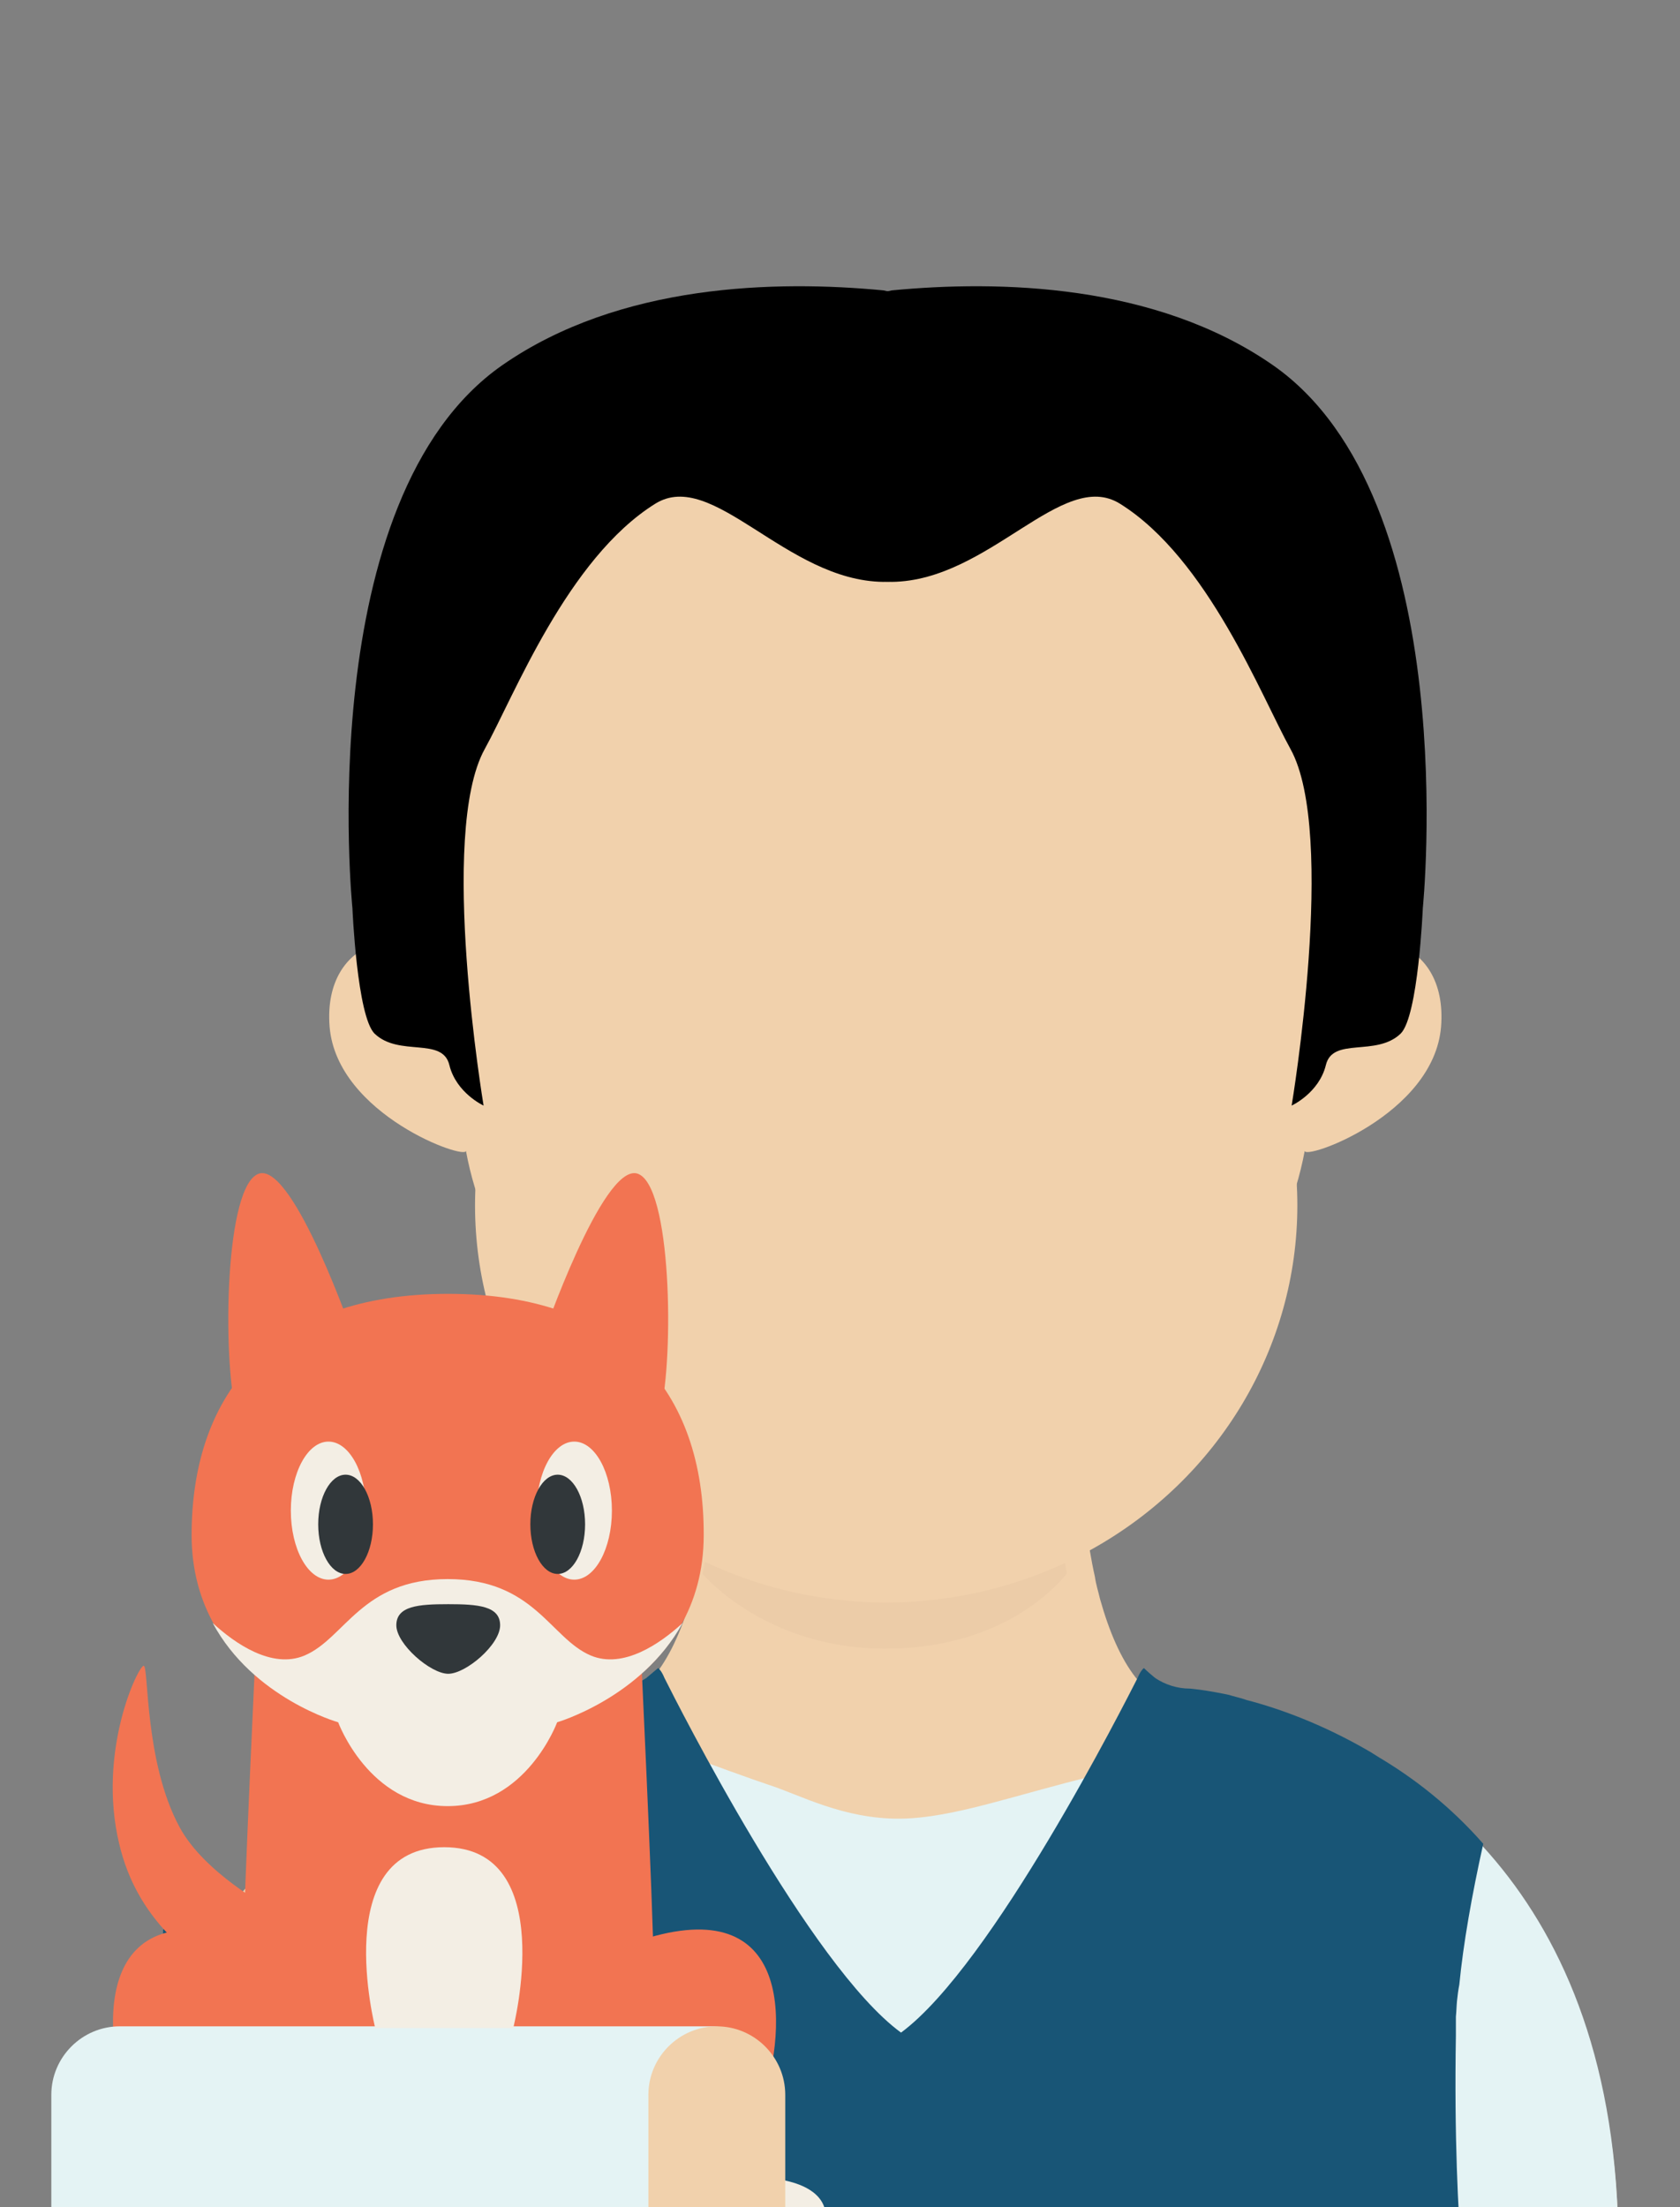 <?xml version="1.0" encoding="utf-8"?>
<!-- Generator: Adobe Illustrator 25.2.1, SVG Export Plug-In . SVG Version: 6.00 Build 0)  -->
<svg version="1.1" id="Capa_1" xmlns="http://www.w3.org/2000/svg" xmlns:xlink="http://www.w3.org/1999/xlink" x="0px" y="0px"
	 viewBox="0 0 294.6 386.9" style="enable-background:new 0 0 294.6 386.9;" xml:space="preserve">
<rect x="0" y="0" width="294.6" height="386.9" fill="#808080" stroke="none"/>
<style type="text/css">
	.st0{clip-path:url(#SVGID_2_);}
	.st1{fill:none;}
	.st2{fill:#F1D1AC;}
	.st3{fill:#185576;}
	.st4{fill:#0E1519;}
	.st5{fill:#EBF0F2;}
	.st6{fill:#E26649;}
	.st7{fill:#F27452;}
	.st8{fill:#5FB5BB;}
	.st9{fill:#F3EEE4;}
	.st10{opacity:0.28;}
	.st11{opacity:0.26;clip-path:url(#SVGID_4_);fill:#AA8974;}
	.st12{fill:#E4F3F4;}
	.st13{fill:#31373A;}
</style>
<g>
	<defs>
		<rect id="SVGID_1_" width="294.6" height="386.9"/>
	</defs>
	<clipPath id="SVGID_2_">
		<use xlink:href="#SVGID_1_"  style="overflow:visible;"/>
	</clipPath>
	<g class="st0">
		<rect x="-5.2" y="51.8" class="st1" width="292.6" height="403.5"/>
		<path class="st2" d="M158.9,230.5v164.7H25.7c-2.1-0.6-3.3-0.9-3.3-0.9c0-88.3,81.5-94.9,81.5-94.9c8.1,0,13.4-7,16.8-17.7
			c0.6-1.6,1-3.3,1.4-5.2c0.7-3,1.4-6.2,1.9-9.5c0.3-2,0.6-4,0.9-6.1c1.2-10.1,1.6-21.1,1.6-31.5
			C126.5,229.3,144.4,230.5,158.9,230.5"/>
		<path class="st2" d="M283.8,394.3c0,0-1.1,0.3-2.9,0.9H158V230.5h0.3c13.3,0,29.8-1.2,29.8-1.2c0,10.3,0.4,21.2,1.5,31.3
			c0.2,2,0.5,4,0.7,6c0.5,3.4,1,6.7,1.7,9.8v0c0.2,1.4,0.6,2.6,0.9,3.9c3.2,11.4,8.2,19,15.9,19
			C208.9,299.3,283.8,305.9,283.8,394.3"/>
		<path class="st3" d="M45.6,333.7H31.7c-1.1,1.4-2.1,3-3.1,4.6v12h17.1V333.7z"/>
		<polygon class="st3" points="45.6,322 45.6,332.8 62.7,332.8 62.7,316.2 57.5,316.2 57.3,315.9 45.5,321.8 		"/>
		<polygon class="st3" points="79.8,304.8 62.7,313.3 62.7,315 79.8,315 		"/>
		<polygon class="st4" points="96.2,400.8 81.9,400.8 81.9,304 96.2,296.9 		"/>
		<path class="st5" d="M163.3,320.6"/>
		<g>
			<path class="st6" d="M49.1,349c0,0-3.2-1.8-6.9-4.7c-0.1,3.2-0.2,6-0.3,8.3c-2.8-0.7-5.3-1-7.6-1c-2,0-3.9,0.3-5.6,0.8
				c4.6,5.5,10.6,9.8,17.5,13.6L49.1,349z"/>
		</g>
		<g>
			<g>
				<path class="st6" d="M68,372.9v-11.6h-9.5c-6.5-3.6-12-5.8-16.7-7c0,1.4-0.1,2.5-0.1,3.3c0,4.7,0.4,22.9,1.5,39.9
					c0.5,8.1,1.2,14.8,1.9,20h15.7c1.9-6.4,3.3-13.4,4-17.1c1.2-6.5,4.6-22.4,5.7-27.5H68z"/>
			</g>
		</g>
		<g>
			<g>
				<path class="st6" d="M121.8,354.2c-4.6,1.2-10.1,3.5-16.7,7h-9.5v11.6h-2.5c1.1,5,4.5,21,5.7,27.5c0.7,3.7,2.1,10.7,4,17.1h15.7
					c0.7-5.2,1.4-11.9,1.9-20c1.1-17,1.5-35.2,1.5-39.9C121.8,356.7,121.8,355.6,121.8,354.2z"/>
			</g>
		</g>
		<g>
			<path class="st7" d="M90.9,215.9c0,0,12.6-40.2,24.1-38.4c11.4,1.8,12.6,51.5,5.8,59.3L90.9,215.9z"/>
		</g>
		<path class="st2" d="M148.4,392.2h-7.9c-3.7,0-6.8-3.1-6.8-6.8v-35.5c0-3.7,3.1-6.8,6.8-6.8h7.9c3.7,0,6.8,3.1,6.8,6.8v35.5
			C155.2,389.1,152.1,392.2,148.4,392.2z"/>
		<rect x="117" y="344.3" class="st8" width="17.1" height="13.4"/>
		<rect x="82.4" y="344.3" class="st8" width="17.1" height="13.4"/>
		<rect x="81.9" y="375.2" class="st8" width="17.1" height="15.4"/>
		<rect x="48.4" y="344.3" class="st8" width="17.1" height="13.4"/>
		<rect x="47.9" y="374" class="st8" width="17.1" height="16.6"/>
		<rect x="99.4" y="357.7" class="st8" width="17.1" height="16.6"/>
		<rect x="64.6" y="357.7" class="st8" width="17.1" height="16.6"/>
		<rect x="30.8" y="357.2" class="st8" width="17.1" height="16.6"/>
		<ellipse class="st9" cx="109.5" cy="367.9" rx="4.3" ry="4.2"/>
		<ellipse class="st9" cx="125" cy="367.9" rx="4.3" ry="4.2"/>
		<g class="st10">
			<defs>
				<rect id="SVGID_3_" x="123.2" y="260.5" class="st10" width="63.9" height="28.5"/>
			</defs>
			<clipPath id="SVGID_4_">
				<use xlink:href="#SVGID_3_"  style="overflow:visible;"/>
			</clipPath>
			<path class="st11" d="M187.1,275.8L187.1,275.8c-2.8,3.5-12.6,13.2-31.9,13.2H155c-18.4-0.1-29.1-10.1-31.8-13.1
				c0.6-2.9,1.2-6.1,1.6-9.3c0.2-2,0.5-3.9,0.7-5.9c9,1.7,18.7,2.7,29.1,2.9h0.3c10.7-0.1,20.5-1.2,29.8-3.1
				c0.2,1.9,0.5,3.9,0.7,5.8C186,269.7,186.5,272.8,187.1,275.8"/>
		</g>
		<path class="st2" d="M155.1,61.9c-80,0-80.4,65.9-76.9,109.1c-5.5-10.2-21.7-7.1-20.4,9c1.3,15.5,24.2,23.5,23.9,21.7
			c6.5,35.5,44.1,56,73.3,56c0.2,0,0.4,0,0.6,0V61.9C155.5,61.9,155.3,61.9,155.1,61.9"/>
		<path class="st2" d="M155.5,61.9c79.9,0,80.4,65.9,76.8,109.1c5.5-10.2,21.7-7.1,20.4,9c-1.3,15.5-24.2,23.5-23.9,21.7
			c-6.6,35.5-44.2,56-73.3,56c-0.2,0-0.4,0-0.6,0V61.9C155.1,61.9,155.3,61.9,155.5,61.9"/>
		<g>
			<path d="M154.9,50.9c-18.8-1.8-46.2-1.2-66.8,13.1c-33.6,23.4-26.3,95.2-26.3,95.2s0.8,19,3.9,22c4.3,4.1,11.9,0.5,13.1,5.5
				c1.2,4.9,6,7.1,6,7.1s-8-47.7,0.2-62.5c5.1-9.2,14.5-33.4,29.9-43c10.1-6.3,22.9,13.5,40,13.7c0.8,0,1.6-0.1,2.4-0.2V51.4
				L154.9,50.9z"/>
		</g>
		<g>
			<path d="M156.4,50.9c18.8-1.8,46.2-1.2,66.8,13.1c33.6,23.4,26.3,95.2,26.3,95.2s-0.8,19-3.9,22c-4.3,4.1-11.9,0.5-13.1,5.5
				c-1.2,4.9-6,7.1-6,7.1s8-47.7-0.2-62.5c-5.1-9.2-14.5-33.4-29.9-43c-10.1-6.3-22.9,13.5-40,13.7c-0.8,0-1.6-0.1-2.4-0.2V51.4
				L156.4,50.9z"/>
		</g>
		<ellipse class="st2" cx="155.4" cy="211.3" rx="72.1" ry="69.6"/>
		<g>
			<g>
				<path class="st9" d="M66.5,358.3c0,0-8.1-31.7,12.1-31.7s12.1,31.7,12.1,31.7H66.5z"/>
			</g>
		</g>
		<rect x="-5.7" y="42.6" class="st1" width="292.6" height="403.5"/>
		<path class="st12" d="M283.8,394.2c0,0-1.1,0.3-2.9,1H35.2c-2-0.7-3.1-1-3.1-1c0-69.6,44.4-89.6,64.9-95.2
			c11.9,4.4,31,11.6,37.9,13.9c5.3,1.7,13,6,23,5.9c9.3-0.1,20.5-4.3,33.9-7.5c12.4-2.9,23.5-7.1,32.4-10.8
			C246.2,308.1,283.8,330.2,283.8,394.2"/>
		<path class="st3" d="M256.3,395.2H59.5c0.6-7.2,1.2-20.3,0.9-37.9V354c-0.1-1.2-0.1-2.5-0.2-3.9c-0.1-0.9-0.2-1.9-0.3-2.8
			c-0.8-7.1-2.3-15.4-4.2-24.2c5.8-6.4,11.9-11.3,18.1-14.9c0.5-0.4,1.1-0.8,1.6-1c8-4.7,15.7-7.5,21.5-9.1c1.1-0.3,2.2-0.6,3.1-0.8
			c4.5-1,7.2-1.3,7.2-1.3c2.3,0,4.4-0.7,6.2-1.9l0.1-0.1c0.6-0.5,1.2-1,1.9-1.6c0.2,0.1,0.7,0.7,1.1,1.7
			c2.3,4.6,25.5,50.5,41.5,62.2c16-11.8,39.2-57.7,41.5-62.2c0.4-1,0.9-1.6,1.1-1.7c0.6,0.6,1.2,1.1,1.8,1.6c0.1,0,0.1,0.1,0.1,0.1
			c1.8,1.2,3.9,1.9,6.2,1.9c0,0,2.6,0.2,6.8,1.1c0.9,0.3,2,0.5,3.1,0.9c5.8,1.5,13.5,4.3,21.7,9.1c0.5,0.3,1.1,0.7,1.6,1
			c6.2,3.7,12.5,8.6,18.2,15.1c-2,9-3.5,17.5-4.2,24.7c-0.2,1-0.3,1.9-0.4,2.8c-0.1,1-0.1,1.9-0.2,2.8v3.3
			C255,374.6,255.7,387.9,256.3,395.2"/>
		<g>
			<g>
				<path class="st7" d="M47.2,334.4c0,0-11.4-6.1-15.7-14.1c-6.2-11.4-5.4-28.2-6.3-28.3c-0.9-0.1-8.2,14.9-4.3,31.2
					c3,12.8,12,20.5,23.7,26.7L47.2,334.4z"/>
			</g>
		</g>
		<g>
			<g>
				<g>
					<path class="st7" d="M130.3,381.8c-1.5,0.1-2.8,0.3-4,0.6c0,0,6.7-9.1,8.8-19.1c3.5-16.7-1-35.9-35.3-17.7H77.9h0H56.1
						c-34.3-18.1-38.8,1-35.3,17.7c2.1,10,8.8,19.1,8.8,19.1c-1.2-0.3-2.5-0.5-4-0.6c4.4,2.5,9.3,7,11.3,14.8h41.1h0H119
						C121,388.8,125.8,384.3,130.3,381.8z"/>
				</g>
			</g>
			<g>
				<g>
					<path class="st9" d="M25.5,381.8c-6.6-0.5-15,1.2-14.5,7.2c0.5,7.3,11.5,7.6,11.5,7.6h14.3C34.8,388.8,30,384.3,25.5,381.8z"/>
				</g>
			</g>
			<g>
				<g>
					<path class="st9" d="M144.8,389c0.4-6-7.9-7.7-14.5-7.2c-4.4,2.5-9.3,7-11.3,14.8h14.3C133.3,396.6,144.3,396.4,144.8,389z"/>
				</g>
			</g>
		</g>
		<g>
			<g>
				<g>
					<path class="st7" d="M105.3,392.2c3-0.4,5.2,0.2,6.8,1.3c2-17.7,2.5-43.7,2.5-49.2c0-8.5-2.5-60.9-2.5-60.9H78.6h0H45.1
						c0,0-2.5,52.4-2.5,60.9c0,5.5,0.6,31.5,2.5,49.2c1.6-1.2,3.8-1.8,6.8-1.3c2.8,0.4,4.9,1.6,6.5,3.3c1.4-4.9,2.3-9.7,2.9-12.5
						c1.3-7.1,5.6-26.4,5.6-26.4h11.7h0h11.7c0,0,4.3,19.3,5.6,26.4c0.5,2.8,1.5,7.6,2.9,12.5C100.3,393.9,102.4,392.6,105.3,392.2z
						"/>
				</g>
			</g>
			<g>
				<g>
					<path class="st9" d="M51.9,392.2c-3-0.4-5.2,0.2-6.8,1.3c1.1,9.6,2.6,16.8,4.6,16.9c3.5,0.1,6.5-7.4,8.6-14.9
						C56.8,393.9,54.7,392.6,51.9,392.2z"/>
				</g>
			</g>
			<g>
				<g>
					<path class="st9" d="M107.4,410.5c2.1-0.1,3.5-7.2,4.6-16.9c-1.6-1.2-3.8-1.8-6.8-1.3c-2.8,0.4-4.9,1.6-6.5,3.3
						C100.9,403,103.8,410.6,107.4,410.5z"/>
				</g>
			</g>
		</g>
		<g>
			<g>
				<path class="st7" d="M95.1,234.6c0,0,10.5-30.5,16.6-28.9c6.1,1.7,6.5,32.1,4.1,41.9L95.1,234.6z"/>
			</g>
		</g>
		<g>
			<g>
				<path class="st7" d="M62.1,234.6c0,0-10.5-30.5-16.6-28.9c-6.1,1.7-6.5,32.1-4.1,41.9L62.1,234.6z"/>
			</g>
		</g>
		<g>
			<g>
				<path class="st7" d="M78.6,226.8L78.6,226.8L78.6,226.8L78.6,226.8L78.6,226.8c-30.4,0-45,17-45,42.3
					c0,25.3,25.7,32.8,25.7,32.8s5.4,14.7,19.2,14.7l0,0h0h0l0,0c13.8,0,19.2-14.7,19.2-14.7s25.7-7.4,25.7-32.8
					C123.5,243.8,109,226.8,78.6,226.8z"/>
			</g>
		</g>
		<g>
			<g>
				<path class="st9" d="M103.6,290.2c-7.1-3-9.9-13.4-25.1-13.4l0,0h0h0l0,0c-15.1,0-18,10.4-25.1,13.4c-5.7,2.4-12.2-2.1-16.1-5.7
					c7.1,13.2,22,17.4,22,17.4s5.4,14.7,19.2,14.7l0,0h0h0l0,0c13.8,0,19.2-14.7,19.2-14.7s14.8-4.3,22-17.4
					C115.8,288.1,109.3,292.6,103.6,290.2z"/>
			</g>
		</g>
		<g>
			<g>
				<path class="st13" d="M87.7,284.9c0,3.4-6,8.5-9.1,8.5s-9.1-5.2-9.1-8.5c0-3.4,3.9-3.7,9.1-3.7S87.7,281.5,87.7,284.9z"/>
			</g>
		</g>
		<ellipse class="st9" cx="57.6" cy="264.8" rx="6.6" ry="12.1"/>
		<ellipse class="st9" cx="100.7" cy="264.8" rx="6.6" ry="12.1"/>
		<ellipse class="st13" cx="60.6" cy="267.2" rx="4.8" ry="8.7"/>
		<ellipse class="st13" cx="97.8" cy="267.2" rx="4.8" ry="8.7"/>
		<path class="st12" d="M124.7,400H21c-6.6,0-12-5.4-12-12v-20.8c0-6.6,5.4-12,12-12h103.7c6.6,0,12,5.4,12,12V388
			C136.7,394.6,131.3,400,124.7,400z"/>
		<path class="st2" d="M125.7,400L125.7,400c-6.6,0-12-5.4-12-12v-20.8c0-6.6,5.4-12,12-12h0c6.6,0,12,5.4,12,12V388
			C137.7,394.6,132.3,400,125.7,400z"/>
		<g>
			<g>
				<path class="st9" d="M65.8,355.5c0,0-8.1-31.7,12.1-31.7S90,355.5,90,355.5H65.8z"/>
			</g>
		</g>
	</g>
</g>
</svg>
